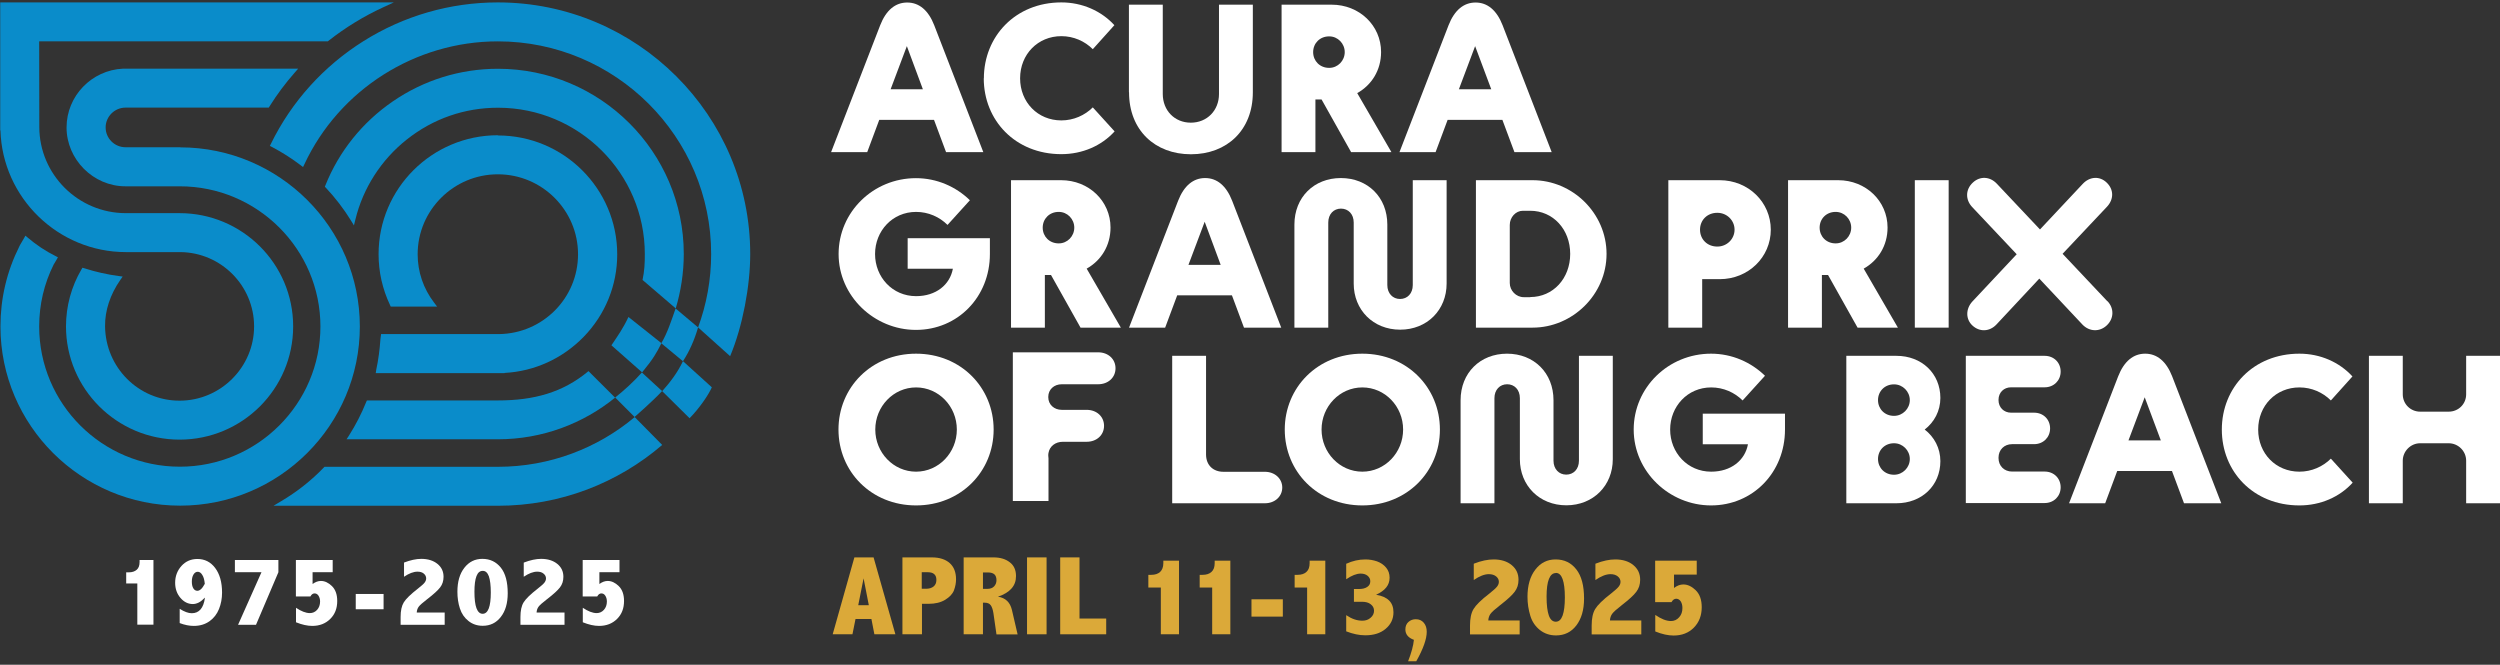 <svg width="425" height="113" viewBox="0 0 425 113" fill="none" xmlns="http://www.w3.org/2000/svg">
<rect x="0" y="0" width="425" height="113" fill="#333333" stroke="none"/>
<g clip-path="url(#clip0_2732_8552)">
<path d="M145.245 94.757H148.509L152.216 107.828H148.644L148.142 105.23H145.438L144.917 107.828H141.557L145.245 94.757ZM146.809 98.319L145.902 102.881H147.698L146.809 98.319Z" fill="#DBA939"/>
<path d="M153.394 94.757H158.414C159.708 94.757 160.732 95.085 161.446 95.72C162.161 96.355 162.527 97.279 162.527 98.473C162.527 99.089 162.412 99.705 162.18 100.34C161.948 100.956 161.446 101.495 160.693 101.957C159.94 102.419 158.994 102.65 157.835 102.65H156.735V107.828H153.413V94.757H153.394ZM156.696 97.279V100.09H157.43C157.97 100.09 158.395 99.955 158.704 99.705C159.013 99.454 159.187 99.089 159.187 98.607C159.187 98.126 159.071 97.837 158.82 97.606C158.569 97.375 158.202 97.279 157.719 97.279H156.696Z" fill="#DBA939"/>
<path d="M163.821 94.757H168.88C170.019 94.757 170.946 95.027 171.66 95.585C172.375 96.124 172.722 96.913 172.722 97.934C172.722 98.761 172.471 99.474 171.95 100.051C171.448 100.629 170.676 101.091 169.652 101.437C170.927 101.63 171.718 102.38 172.027 103.689L172.993 107.848H169.401L168.88 104.229C168.783 103.612 168.629 103.17 168.416 102.881C168.204 102.592 167.856 102.457 167.412 102.457H167.103V107.828H163.821V94.757ZM167.103 97.298V100.109H167.818C168.339 100.109 168.725 99.974 168.996 99.685C169.266 99.397 169.401 99.05 169.401 98.627C169.401 98.203 169.285 97.856 169.054 97.645C168.822 97.433 168.455 97.317 167.972 97.317H167.103V97.298Z" fill="#DBA939"/>
<path d="M174.596 94.757H177.917V107.828H174.596V94.757Z" fill="#DBA939"/>
<path d="M180.214 94.757H183.516V105.153H188.054V107.828H180.234V94.757H180.214Z" fill="#DBA939"/>
<path d="M197.767 95.315H200.431V107.828H197.342V99.878H195.218V97.722H195.72C196.376 97.722 196.878 97.549 197.226 97.221C197.574 96.894 197.767 96.394 197.767 95.739V95.315Z" fill="#DBA939"/>
<path d="M206.495 95.315H209.159V107.828H206.07V99.878H203.946V97.722H204.448C205.104 97.722 205.606 97.549 205.954 97.221C206.321 96.894 206.495 96.394 206.495 95.739V95.315Z" fill="#DBA939"/>
<path d="M212.751 101.88H218.08V104.825H212.751V101.88Z" fill="#DBA939"/>
<path d="M222.637 95.315H225.302V107.828H222.212V99.878H220.088V97.722H220.59C221.247 97.722 221.749 97.549 222.097 97.221C222.463 96.894 222.637 96.394 222.637 95.739V95.315Z" fill="#DBA939"/>
<path d="M228.874 95.835C229.917 95.354 230.998 95.104 232.118 95.104C232.813 95.104 233.47 95.219 234.088 95.431C234.725 95.662 235.227 96.008 235.633 96.49C236.038 96.971 236.231 97.549 236.231 98.203C236.231 98.858 236.038 99.397 235.652 99.878C235.266 100.359 234.686 100.763 233.933 101.11C234.918 101.264 235.652 101.591 236.154 102.092C236.656 102.592 236.888 103.266 236.888 104.094C236.888 105.23 236.444 106.154 235.555 106.904C234.667 107.655 233.509 108.002 232.08 108.002C231.076 108.002 229.994 107.771 228.855 107.328V104.575C229.782 105.21 230.689 105.518 231.597 105.518C232.157 105.518 232.62 105.364 233.007 105.018C233.393 104.691 233.586 104.286 233.586 103.824C233.586 103.362 233.393 103.016 233.026 102.727C232.659 102.438 232.176 102.303 231.578 102.303H230.168V100.128H231.095C231.636 100.128 232.08 100.013 232.427 99.782C232.775 99.551 232.949 99.243 232.949 98.819C232.949 98.434 232.794 98.126 232.485 97.876C232.176 97.626 231.79 97.51 231.307 97.51C230.612 97.51 229.782 97.837 228.855 98.473V95.778L228.874 95.835Z" fill="#DBA939"/>
<path d="M240.769 112.41H239.378C239.938 110.985 240.267 109.773 240.363 108.772C239.398 108.425 238.915 107.828 238.915 107.001C238.915 106.462 239.089 106.038 239.436 105.73C239.784 105.422 240.209 105.268 240.672 105.268C241.251 105.268 241.696 105.461 242.043 105.865C242.391 106.269 242.545 106.789 242.545 107.405C242.545 108.637 241.947 110.312 240.769 112.41Z" fill="#DBA939"/>
<path d="M250.578 95.816C251.814 95.335 252.915 95.104 253.919 95.104C255.193 95.104 256.217 95.431 256.989 96.066C257.761 96.702 258.147 97.529 258.147 98.55C258.147 99.358 257.935 100.032 257.491 100.609C257.066 101.187 256.236 101.938 255.019 102.881C254.15 103.555 253.61 104.036 253.378 104.363C253.166 104.671 253.03 105.037 253.011 105.48H258.341V107.848H249.902V106.346C249.902 105.133 250.095 104.209 250.501 103.536C250.906 102.862 251.795 101.976 253.204 100.898C253.861 100.378 254.286 99.993 254.498 99.724C254.691 99.474 254.807 99.204 254.807 98.915C254.807 98.55 254.652 98.242 254.344 97.991C254.035 97.741 253.629 97.606 253.108 97.606C252.374 97.606 251.505 97.934 250.54 98.607V95.855L250.578 95.816Z" fill="#DBA939"/>
<path d="M264.462 95.104C265.929 95.104 267.088 95.662 267.976 96.798C268.864 97.934 269.289 99.57 269.289 101.764C269.289 103.67 268.845 105.191 267.976 106.327C267.107 107.463 265.948 108.021 264.52 108.021C263.477 108.021 262.569 107.713 261.797 107.116C261.025 106.5 260.465 105.711 260.156 104.691C259.847 103.67 259.673 102.612 259.673 101.456C259.673 99.531 260.117 97.991 261.005 96.836C261.893 95.681 263.033 95.104 264.442 95.104H264.462ZM264.52 97.414C263.979 97.414 263.593 97.741 263.322 98.415C263.052 99.089 262.917 100.09 262.917 101.437C262.917 102.862 263.052 103.921 263.303 104.633C263.554 105.345 263.96 105.692 264.481 105.692C265.002 105.692 265.388 105.345 265.639 104.652C265.891 103.959 266.026 102.939 266.026 101.553C266.026 100.167 265.891 99.127 265.639 98.434C265.388 97.741 265.002 97.395 264.5 97.395L264.52 97.414Z" fill="#DBA939"/>
<path d="M271.258 95.816C272.494 95.335 273.595 95.104 274.599 95.104C275.873 95.104 276.897 95.431 277.669 96.066C278.441 96.702 278.828 97.529 278.828 98.55C278.828 99.358 278.615 100.032 278.171 100.609C277.746 101.187 276.916 101.938 275.7 102.881C274.831 103.555 274.29 104.036 274.058 104.363C273.846 104.671 273.711 105.037 273.691 105.48H279.021V107.848H270.583V106.346C270.583 105.133 270.776 104.209 271.181 103.536C271.587 102.862 272.475 101.976 273.884 100.898C274.541 100.378 274.966 99.993 275.178 99.724C275.371 99.474 275.487 99.204 275.487 98.915C275.487 98.55 275.333 98.242 275.024 97.991C274.715 97.741 274.309 97.606 273.788 97.606C273.054 97.606 272.185 97.934 271.22 98.607V95.855L271.258 95.816Z" fill="#DBA939"/>
<path d="M281.396 95.315H288.444V97.683H284.582V99.955C285.103 99.551 285.644 99.358 286.165 99.358C286.899 99.358 287.594 99.685 288.27 100.34C288.946 100.994 289.293 101.957 289.293 103.227C289.293 104.633 288.849 105.788 287.961 106.693C287.073 107.597 285.914 108.04 284.505 108.04C283.578 108.04 282.535 107.809 281.396 107.347V104.536C282.4 105.229 283.288 105.576 284.06 105.576C284.62 105.576 285.084 105.364 285.451 104.941C285.837 104.517 286.011 103.997 286.011 103.362C286.011 102.9 285.914 102.534 285.721 102.226C285.528 101.938 285.258 101.784 284.949 101.784C284.64 101.784 284.369 101.976 284.157 102.361H281.376V95.335L281.396 95.315Z" fill="#DBA939"/>
<path d="M23.731 95.2H26.087V106.192H23.345V99.185H21.453V97.298H21.897C22.476 97.298 22.92 97.144 23.248 96.856C23.577 96.567 23.731 96.124 23.731 95.546V95.181V95.2Z" fill="white"/>
<path d="M34.815 101.61C34.486 101.957 34.139 102.246 33.811 102.419C33.463 102.592 33.135 102.688 32.787 102.688C31.976 102.688 31.281 102.342 30.682 101.649C30.084 100.956 29.775 100.09 29.775 99.069C29.775 97.953 30.142 96.99 30.856 96.201C31.571 95.412 32.478 95.027 33.559 95.027C34.795 95.027 35.799 95.527 36.572 96.547C37.344 97.568 37.75 98.954 37.75 100.744C37.75 101.745 37.576 102.669 37.228 103.535C36.881 104.402 36.34 105.095 35.606 105.615C34.873 106.134 33.984 106.404 32.942 106.404C32.208 106.404 31.397 106.25 30.547 105.923V103.497C31.339 103.998 32.015 104.248 32.594 104.248C33.231 104.248 33.714 104.036 34.1 103.593C34.467 103.17 34.718 102.515 34.834 101.649L34.815 101.61ZM34.815 99.262C34.757 98.607 34.622 98.088 34.39 97.741C34.177 97.375 33.907 97.202 33.617 97.202C33.328 97.202 33.077 97.356 32.884 97.683C32.691 98.011 32.613 98.396 32.613 98.877C32.613 99.358 32.691 99.724 32.864 100.013C33.038 100.301 33.27 100.436 33.559 100.436C33.753 100.436 33.965 100.34 34.177 100.147C34.39 99.955 34.583 99.666 34.795 99.281L34.815 99.262Z" fill="white"/>
<path d="M39.913 95.2H47.327V97.279L43.523 106.211H40.473L44.45 97.279H39.932V95.2H39.913Z" fill="white"/>
<path d="M50.301 95.2H56.557V97.279H53.139V99.281C53.603 98.935 54.085 98.761 54.549 98.761C55.205 98.761 55.823 99.05 56.422 99.628C57.02 100.205 57.329 101.052 57.329 102.169C57.329 103.42 56.943 104.421 56.151 105.21C55.36 106 54.336 106.404 53.081 106.404C52.251 106.404 51.324 106.192 50.32 105.788V103.324C51.208 103.92 52 104.228 52.676 104.228C53.159 104.228 53.583 104.036 53.912 103.67C54.24 103.304 54.414 102.823 54.414 102.265C54.414 101.861 54.317 101.533 54.143 101.264C53.97 100.994 53.738 100.879 53.468 100.879C53.197 100.879 52.946 101.052 52.772 101.399H50.301V95.219V95.2Z" fill="white"/>
<path d="M60.477 100.975H65.208V103.574H60.477V100.975Z" fill="white"/>
<path d="M68.664 95.643C69.765 95.219 70.749 95.007 71.618 95.007C72.758 95.007 73.665 95.296 74.36 95.855C75.055 96.413 75.403 97.144 75.403 98.049C75.403 98.761 75.21 99.358 74.824 99.859C74.438 100.359 73.704 101.033 72.622 101.861C71.85 102.457 71.367 102.881 71.174 103.15C70.981 103.42 70.865 103.747 70.846 104.132H75.596V106.211H68.104V104.883C68.104 103.824 68.278 102.996 68.645 102.4C69.011 101.803 69.803 101.033 71.039 100.07C71.618 99.608 72.004 99.281 72.178 99.05C72.352 98.819 72.449 98.588 72.449 98.338C72.449 98.01 72.314 97.741 72.043 97.51C71.773 97.279 71.406 97.183 70.962 97.183C70.305 97.183 69.533 97.472 68.683 98.049V95.624L68.664 95.643Z" fill="white"/>
<path d="M82.007 95.007C83.301 95.007 84.343 95.508 85.135 96.49C85.927 97.472 86.313 98.935 86.313 100.86C86.313 102.534 85.927 103.882 85.135 104.883C84.363 105.884 83.339 106.385 82.065 106.385C81.138 106.385 80.327 106.115 79.651 105.576C78.956 105.037 78.473 104.325 78.184 103.439C77.894 102.554 77.759 101.61 77.759 100.59C77.759 98.896 78.145 97.549 78.937 96.528C79.728 95.508 80.752 95.007 81.987 95.007H82.007ZM82.065 97.048C81.582 97.048 81.234 97.337 81.003 97.933C80.771 98.53 80.655 99.416 80.655 100.59C80.655 101.841 80.771 102.785 81.003 103.401C81.234 104.017 81.582 104.344 82.046 104.344C82.509 104.344 82.856 104.036 83.088 103.439C83.32 102.842 83.436 101.918 83.436 100.725C83.436 99.531 83.32 98.588 83.108 97.972C82.876 97.356 82.547 97.048 82.084 97.048H82.065Z" fill="white"/>
<path d="M89.036 95.643C90.136 95.219 91.121 95.007 91.99 95.007C93.129 95.007 94.037 95.296 94.732 95.855C95.427 96.413 95.775 97.144 95.775 98.049C95.775 98.761 95.581 99.358 95.195 99.859C94.809 100.359 94.075 101.033 92.994 101.861C92.222 102.457 91.739 102.881 91.546 103.15C91.353 103.42 91.237 103.747 91.218 104.132H95.968V106.211H88.476V104.883C88.476 103.824 88.649 102.996 89.016 102.4C89.383 101.803 90.175 101.033 91.411 100.07C91.99 99.608 92.376 99.281 92.55 99.05C92.724 98.819 92.82 98.588 92.82 98.338C92.82 98.01 92.685 97.741 92.395 97.51C92.125 97.279 91.758 97.183 91.314 97.183C90.658 97.183 89.885 97.472 89.036 98.049V95.624V95.643Z" fill="white"/>
<path d="M99.057 95.2H105.313V97.279H101.896V99.281C102.359 98.935 102.842 98.761 103.305 98.761C103.962 98.761 104.58 99.05 105.178 99.628C105.777 100.205 106.086 101.052 106.086 102.169C106.086 103.42 105.7 104.421 104.908 105.21C104.116 106 103.093 106.404 101.838 106.404C101.007 106.404 100.081 106.192 99.076 105.788V103.324C99.965 103.92 100.756 104.228 101.432 104.228C101.915 104.228 102.34 104.036 102.668 103.67C102.996 103.304 103.17 102.823 103.17 102.265C103.17 101.861 103.073 101.533 102.9 101.264C102.726 100.994 102.494 100.879 102.224 100.879C101.954 100.879 101.703 101.052 101.529 101.399H99.057V95.219V95.2Z" fill="white"/>
<path d="M160.828 25.859L158.781 20.373H149.474L147.428 25.859H141.287L149.629 4.299C150.633 1.719 152.216 0.429 154.224 0.429C156.233 0.429 157.816 1.719 158.82 4.299L167.162 25.859H160.828ZM151.386 15.175H156.889L154.166 7.841L151.405 15.175H151.386Z" fill="white"/>
<path d="M167.258 13.327C167.258 6.204 172.607 0.41 180.427 0.41C183.98 0.41 187.224 1.854 189.445 4.279L185.776 8.361C184.405 6.994 182.513 6.147 180.427 6.147C176.449 6.147 173.418 9.227 173.418 13.308C173.418 17.389 176.43 20.469 180.427 20.469C182.513 20.469 184.424 19.603 185.776 18.255L189.483 22.337C187.263 24.781 184.019 26.206 180.427 26.206C172.587 26.206 167.239 20.45 167.239 13.308L167.258 13.327Z" fill="white"/>
<path d="M191.917 15.676V0.795H197.671V15.984C197.671 18.775 199.679 20.854 202.44 20.854C205.201 20.854 207.229 18.775 207.229 15.984V0.795H212.983V15.695C212.983 22.144 208.561 26.225 202.459 26.225C196.358 26.225 191.936 22.144 191.936 15.695L191.917 15.676Z" fill="white"/>
<path d="M236.54 25.859H229.686L224.665 16.908H223.622V25.859H217.868V0.795H226.384C231.095 0.795 234.783 4.337 234.783 8.842C234.783 11.96 233.161 14.463 230.728 15.83L236.54 25.859ZM225.939 11.537H225.978C227.426 11.537 228.604 10.324 228.604 8.861C228.604 7.398 227.426 6.185 225.978 6.185H225.939C224.395 6.185 223.236 7.34 223.236 8.861C223.236 10.382 224.395 11.537 225.939 11.537Z" fill="white"/>
<path d="M257.452 25.859L255.405 20.373H246.098L244.052 25.859H237.911L246.253 4.299C247.257 1.719 248.84 0.429 250.848 0.429C252.857 0.429 254.44 1.719 255.444 4.299L263.786 25.859H257.452ZM248.01 15.175H253.513L250.771 7.841L248.01 15.175Z" fill="white"/>
<path d="M154.263 40.49H168.282V43.185C168.282 50.481 162.817 56.083 155.711 56.083C148.605 56.083 142.562 50.327 142.562 43.185C142.562 36.043 148.451 30.287 155.711 30.287C159.264 30.287 162.508 31.731 164.883 34.041L161.079 38.237C159.708 36.871 157.816 36.024 155.731 36.024C151.714 36.024 148.76 39.258 148.76 43.185C148.76 47.112 151.714 50.346 155.731 50.346C159.11 50.346 161.485 48.421 161.987 45.688H154.302V40.49H154.263Z" fill="white"/>
<path d="M190.545 55.698H183.69L178.67 46.746H177.627V55.698H171.873V30.633H180.388C185.1 30.633 188.788 34.175 188.788 38.68C188.788 41.799 187.166 44.301 184.733 45.668L190.545 55.698ZM179.964 41.375H180.002C181.451 41.375 182.628 40.163 182.628 38.699C182.628 37.236 181.451 36.024 180.002 36.024H179.964C178.419 36.024 177.26 37.179 177.26 38.699C177.26 40.22 178.419 41.375 179.964 41.375Z" fill="white"/>
<path d="M211.477 55.698L209.43 50.211H200.123L198.076 55.698H191.936L200.277 34.137C201.281 31.558 202.865 30.268 204.873 30.268C206.881 30.268 208.464 31.558 209.468 34.137L217.81 55.698H211.477ZM202.015 45.033H207.518L204.796 37.698L202.034 45.033H202.015Z" fill="white"/>
<path d="M230.13 48.209V37.833C230.13 36.389 229.203 35.465 227.967 35.465C226.731 35.465 225.805 36.389 225.805 37.833V55.698H220.05V38.18C220.05 33.521 223.391 30.268 227.948 30.268C232.505 30.268 235.845 33.521 235.845 38.18V48.459C235.845 49.884 236.772 50.827 238.008 50.827C239.244 50.827 240.171 49.903 240.171 48.459V30.634H245.925V48.209C245.925 52.675 242.623 56.044 238.027 56.044C233.432 56.044 230.13 52.675 230.13 48.209Z" fill="white"/>
<path d="M250.907 55.698V30.633H260.542C267.339 30.633 273.113 36.255 273.113 43.166C273.113 50.077 267.32 55.698 260.542 55.698H250.907ZM260.137 50.5C264.018 50.5 266.934 47.343 266.934 43.166C266.934 38.988 264.018 35.831 260.137 35.831H258.882C257.665 35.831 256.661 36.948 256.661 38.237V48.113C256.661 49.403 257.742 50.519 259.036 50.519H260.156L260.137 50.5Z" fill="white"/>
<path d="M283.617 55.698V30.633H292.345C297.23 30.633 301.034 34.387 301.034 39.046C301.034 43.705 297.23 47.458 292.345 47.458H289.371V55.698H283.617ZM291.958 41.914C293.58 41.914 294.874 40.624 294.874 39.046C294.874 37.467 293.58 36.178 291.958 36.178H291.92C290.259 36.178 289.004 37.39 289.004 39.046C289.004 40.702 290.259 41.914 291.92 41.914H291.958Z" fill="white"/>
<path d="M322.641 55.698H315.786L310.766 46.746H309.723V55.698H303.969V30.633H312.484C317.196 30.633 320.884 34.175 320.884 38.68C320.884 41.799 319.262 44.301 316.829 45.668L322.641 55.698ZM312.04 41.375H312.079C313.527 41.375 314.705 40.163 314.705 38.699C314.705 37.236 313.527 36.024 312.079 36.024H312.04C310.495 36.024 309.337 37.179 309.337 38.699C309.337 40.22 310.495 41.375 312.04 41.375Z" fill="white"/>
<path d="M325.518 55.698V30.633H331.272V55.698H325.518Z" fill="white"/>
<path d="M358.267 51.193C359.425 52.406 359.387 54.158 358.151 55.313C356.935 56.468 355.177 56.391 354.019 55.178L346.681 47.362L339.382 55.178C338.224 56.391 336.544 56.468 335.327 55.351C334.149 54.273 334.149 52.521 335.289 51.27L342.839 43.223L335.25 35.177C334.092 33.925 334.13 32.212 335.366 31.057C336.582 29.902 338.282 29.979 339.46 31.23L346.797 39.008L354.057 31.269C355.216 30.017 356.935 29.863 358.151 31.057C359.348 32.212 359.368 33.848 358.228 35.1L350.64 43.146L358.248 51.212L358.267 51.193Z" fill="white"/>
<path d="M142.542 73.023C142.542 65.9 148.103 60.125 155.73 60.125C163.358 60.125 168.919 65.9 168.919 73.023C168.919 80.146 163.358 85.921 155.73 85.921C148.103 85.921 142.542 80.165 142.542 73.023ZM162.662 73.023C162.662 69.077 159.573 65.862 155.73 65.862C151.888 65.862 148.798 69.096 148.798 73.023C148.798 76.95 151.888 80.184 155.73 80.184C159.573 80.184 162.662 76.95 162.662 73.023Z" fill="white"/>
<path d="M199.273 85.555V60.491H205.028V77.258C205.028 79.126 206.283 80.204 207.982 80.204H215.03C216.71 80.204 217.984 81.359 217.984 82.88C217.984 84.4 216.729 85.555 215.03 85.555H199.293H199.273Z" fill="white"/>
<path d="M218.409 73.023C218.409 65.9 223.97 60.125 231.597 60.125C239.224 60.125 244.785 65.9 244.785 73.023C244.785 80.146 239.224 85.921 231.597 85.921C223.97 85.921 218.409 80.165 218.409 73.023ZM238.529 73.023C238.529 69.077 235.44 65.862 231.597 65.862C227.754 65.862 224.665 69.096 224.665 73.023C224.665 76.95 227.754 80.184 231.597 80.184C235.44 80.184 238.529 76.95 238.529 73.023Z" fill="white"/>
<path d="M258.379 78.067V67.691C258.379 66.247 257.452 65.323 256.217 65.323C254.981 65.323 254.054 66.247 254.054 67.691V85.555H248.3V68.037C248.3 63.379 251.64 60.125 256.197 60.125C260.754 60.125 264.095 63.379 264.095 68.037V78.317C264.095 79.742 265.022 80.685 266.258 80.685C267.493 80.685 268.42 79.761 268.42 78.317V60.491H274.174V78.067C274.174 82.533 270.872 85.902 266.277 85.902C261.681 85.902 258.379 82.533 258.379 78.067Z" fill="white"/>
<path d="M289.429 70.328H303.448V73.023C303.448 80.319 297.983 85.921 290.877 85.921C283.771 85.921 277.728 80.165 277.728 73.023C277.728 65.881 283.617 60.125 290.877 60.125C294.43 60.125 297.674 61.569 300.049 63.879L296.245 68.076C294.874 66.709 292.982 65.862 290.897 65.862C286.88 65.862 283.926 69.096 283.926 73.023C283.926 76.95 286.88 80.184 290.897 80.184C294.276 80.184 296.651 78.259 297.153 75.526H289.468V70.328H289.429Z" fill="white"/>
<path d="M313.875 85.555V60.491H322.39C326.696 60.491 329.863 63.494 329.863 67.652C329.863 69.866 328.82 71.772 327.198 73.023C328.82 74.275 329.863 76.18 329.863 78.394C329.863 82.552 326.696 85.555 322.39 85.555H313.875ZM322.004 70.694C323.452 70.694 324.668 69.481 324.668 68.018C324.668 66.555 323.452 65.342 322.004 65.342H321.965C320.42 65.342 319.262 66.497 319.262 68.018C319.262 69.539 320.42 70.694 321.965 70.694H322.004ZM322.004 80.704C323.452 80.704 324.668 79.492 324.668 78.028C324.668 76.566 323.452 75.353 322.004 75.353H321.965C320.42 75.353 319.262 76.508 319.262 78.028C319.262 79.549 320.42 80.704 321.965 80.704H322.004Z" fill="white"/>
<path d="M334.188 85.555V60.491H347.589C349.172 60.491 350.311 61.646 350.311 63.167C350.311 64.688 349.153 65.843 347.589 65.843H341.873C340.657 65.843 339.749 66.728 339.749 67.96V68.037C339.749 69.25 340.657 70.155 341.873 70.155H345.793C347.376 70.155 348.516 71.31 348.516 72.831C348.516 74.352 347.357 75.507 345.793 75.507H342.047C340.715 75.507 339.749 76.469 339.749 77.797V77.874C339.749 79.203 340.715 80.165 342.047 80.165H347.589C349.172 80.165 350.311 81.32 350.311 82.841C350.311 84.362 349.153 85.517 347.589 85.517H334.188V85.555Z" fill="white"/>
<path d="M371.281 85.555L369.235 80.069H359.927L357.881 85.555H351.74L360.082 63.995C361.086 61.415 362.669 60.125 364.678 60.125C366.686 60.125 368.269 61.415 369.273 63.995L377.615 85.555H371.281ZM361.839 74.871H367.342L364.6 67.537L361.839 74.871Z" fill="white"/>
<path d="M377.711 73.023C377.711 65.9 383.06 60.125 390.9 60.125C394.453 60.125 397.697 61.569 399.917 63.995L396.248 68.076C394.877 66.709 392.985 65.862 390.9 65.862C386.922 65.862 383.89 68.942 383.89 73.023C383.89 77.104 386.903 80.184 390.9 80.184C392.985 80.184 394.897 79.318 396.248 77.971L399.956 82.052C397.735 84.497 394.491 85.921 390.9 85.921C383.06 85.921 377.711 80.165 377.711 73.023Z" fill="white"/>
<path d="M402.717 85.555V60.491H408.471V67.036C408.471 68.692 409.803 69.982 411.425 69.982H416.272C417.933 69.982 419.246 68.692 419.246 67.036V60.491H425V85.555H419.246V78.317C419.246 76.7 417.913 75.353 416.272 75.353H411.425C409.803 75.353 408.471 76.719 408.471 78.317V85.555H402.717Z" fill="white"/>
<path d="M178.245 77.913C178.226 77.778 178.207 77.644 178.207 77.49V77.412C178.207 77.278 178.207 77.124 178.245 76.989C178.438 75.872 179.404 75.102 180.698 75.102H184.733C186.452 75.102 187.688 73.947 187.688 72.388C187.688 70.829 186.452 69.674 184.733 69.674H180.504C179.191 69.674 178.207 68.769 178.207 67.537V67.46C178.207 66.228 179.172 65.323 180.504 65.323H186.683C188.402 65.323 189.638 64.168 189.638 62.609C189.638 61.049 188.402 59.894 186.683 59.894H172.182V85.17H178.245V77.855V77.913Z" fill="white"/>
<path d="M124.121 60.549C126.245 55.505 127.538 48.633 127.538 43.185C127.538 19.603 108.287 0.41 84.633 0.41C76.542 0.41 68.645 2.682 61.79 6.994C55.012 11.248 49.567 17.274 46.072 24.416L45.879 24.8L46.246 24.993C47.945 25.879 49.567 26.918 51.092 28.073L51.517 28.4L51.749 27.919C57.677 15.233 70.595 7.032 84.633 7.032C104.637 7.032 120.896 23.261 120.896 43.185C120.896 47.574 120.104 51.771 118.675 55.659" fill="#0A8CCA"/>
<path d="M107.901 70.906C101.606 76.18 93.477 79.357 84.633 79.357H55.167L55.032 79.492C52.908 81.705 50.475 83.611 47.849 85.171L46.497 85.979H84.633C95.292 85.979 105.062 82.09 112.574 75.641" fill="#0A8CCA"/>
<path d="M114.871 52.444C115.74 49.557 116.242 46.361 116.242 43.185C116.242 25.821 102.069 11.691 84.652 11.691C78.222 11.691 72.043 13.616 66.752 17.254C61.597 20.797 57.638 25.725 55.321 31.5L55.225 31.75L55.418 31.942C57.001 33.637 58.411 35.465 59.627 37.429L60.168 38.315L60.419 37.313C61.713 31.981 64.802 27.168 69.147 23.723C73.607 20.18 78.975 18.313 84.671 18.313C98.439 18.313 109.619 29.479 109.619 43.185C109.619 44.898 109.561 45.976 109.233 47.593L114.891 52.444H114.871Z" fill="#0A8CCA"/>
<path d="M104.599 67.575C99.154 72.003 92.203 74.679 84.633 74.679H58.913L59.338 74.024C60.477 72.234 61.462 70.309 62.254 68.345L62.37 68.076H84.633C90.754 68.076 95.698 66.728 100.042 63.09L104.58 67.614L104.599 67.575Z" fill="#0A8CCA"/>
<path d="M84.633 22.991C73.453 22.991 64.358 32.058 64.358 43.204C64.358 46.226 65.015 49.133 66.308 51.867L66.424 52.117H74.303L73.781 51.424C71.966 49.037 71.001 46.207 71.001 43.223C71.001 35.735 77.122 29.632 84.633 29.632C92.144 29.632 98.266 35.735 98.266 43.223C98.266 50.712 92.241 56.699 84.846 56.795H64.783L64.667 57.681V57.719C64.551 59.452 64.32 61.203 63.953 62.898L63.876 63.437H85.772V63.398C90.87 63.129 95.62 60.953 99.212 57.276C102.9 53.484 104.927 48.498 104.927 43.243C104.927 32.096 95.832 23.029 84.652 23.029L84.633 22.991Z" fill="#0A8CCA"/>
<path d="M30.605 25.032H21.337C19.464 25.032 17.958 23.511 17.958 21.663C17.958 19.815 19.483 18.294 21.337 18.294H45.686L45.821 18.082C47.076 16.08 48.505 14.155 50.069 12.384L50.687 11.672H20.912C15.583 11.922 11.315 16.311 11.315 21.682C11.315 27.053 15.814 31.673 21.337 31.673H30.567C43.755 31.673 54.472 42.376 54.472 55.505C54.472 68.634 43.755 79.338 30.567 79.338C17.378 79.338 6.662 68.653 6.662 55.505C6.662 51.79 7.492 48.228 9.133 44.956L9.172 44.898C9.307 44.667 9.384 44.513 9.616 44.147L9.848 43.743L9.442 43.531C7.743 42.684 6.16 41.626 4.711 40.394L4.325 40.066L4.074 40.509C3.707 41.144 3.495 41.491 3.398 41.664L3.283 41.895C1.158 46.15 0.077 50.712 0.077 55.505C0.077 72.292 13.787 85.96 30.625 85.96C47.462 85.96 61.172 72.292 61.172 55.505C61.172 38.719 47.482 25.07 30.663 25.051L30.605 25.032Z" fill="#0A8CCA"/>
<path d="M0.077 22.163C0.405 33.617 9.886 42.858 21.414 42.858H30.683C37.595 42.935 43.195 48.575 43.195 55.486C43.195 62.397 37.518 68.114 30.528 68.114C23.538 68.114 17.938 62.455 17.861 55.486C17.823 52.81 18.73 50.077 20.449 47.593L20.854 47.016L20.14 46.919C18.267 46.669 16.316 46.246 14.347 45.61L14.019 45.514L13.845 45.803C12.126 48.729 11.219 52.079 11.219 55.486C11.219 66.093 19.869 74.737 30.528 74.737C41.187 74.737 49.837 66.112 49.837 55.486C49.837 44.86 41.187 36.235 30.528 36.235H21.395C13.285 36.235 6.681 29.652 6.681 21.566V21.143L6.662 7.032H55.727L55.843 6.936C58.7 4.684 61.848 2.759 65.15 1.238L66.946 0.41H0.039V22.163H0.077Z" fill="#0A8CCA"/>
<path d="M116.108 61.396C117.227 59.683 118.058 57.777 118.676 55.659L114.852 52.444C114.157 54.427 113.481 56.564 112.419 58.354L116.108 61.415V61.396Z" fill="#0A8CCA"/>
<path d="M116.107 61.396C115.2 63.321 113.906 65.015 112.574 66.497L117.227 71.098C118.83 69.481 120.433 67.171 121.012 65.843L116.107 61.396Z" fill="#0A8CCA"/>
<path d="M112.439 58.335L106.839 53.888C105.873 55.929 105.024 57.084 103.942 58.701L109.156 63.302C111.068 60.992 111.628 59.971 112.458 58.316L112.439 58.335Z" fill="#0A8CCA"/>
<path d="M112.574 66.497L109.117 63.321C107.824 64.803 106.124 66.343 104.58 67.575L107.881 70.886C107.881 70.886 111.203 67.98 112.554 66.478L112.574 66.497Z" fill="#0A8CCA"/>
</g>
<defs>
<clipPath id="clip0_2732_8552">
<rect width="425" height="112" fill="white" transform="translate(0 0.41)"/>
</clipPath>
</defs>
</svg>
